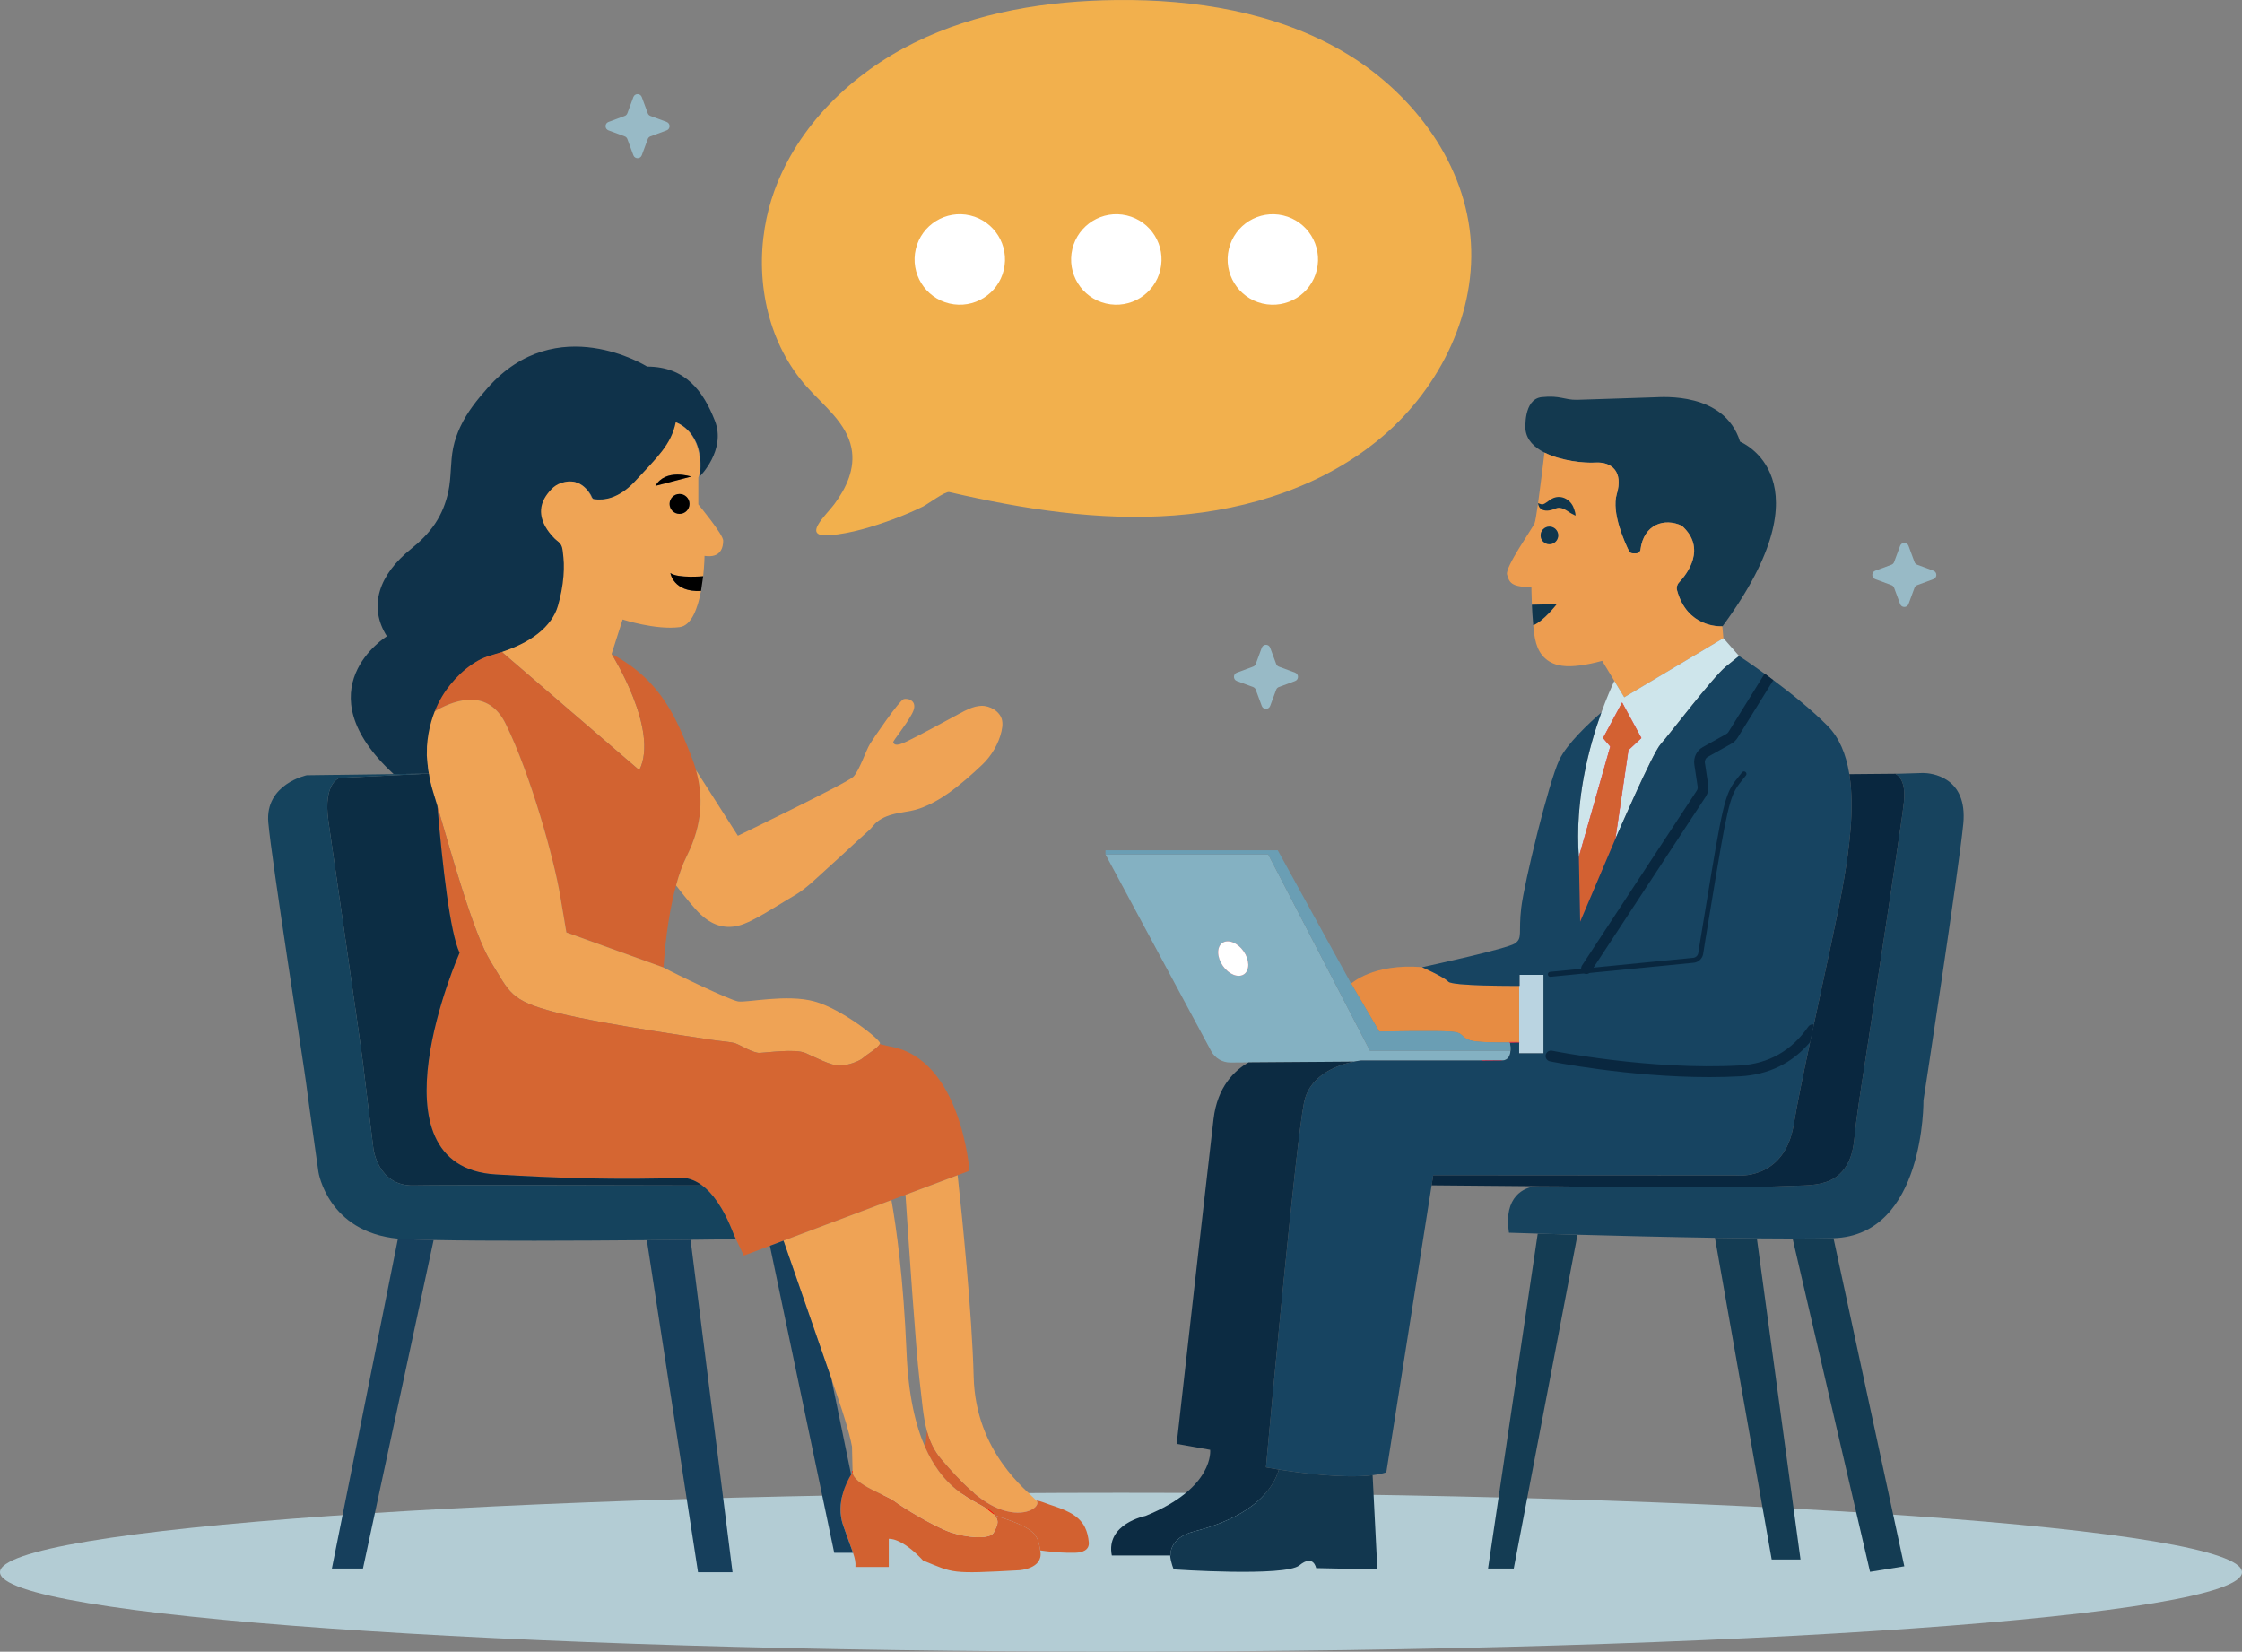 <svg width="562" height="414" viewBox="0 0 562 414" fill="none" xmlns="http://www.w3.org/2000/svg">
<rect x="0" y="0" width="562" height="414" fill="#808080" stroke="none"/>
<g clip-path="url(#clip0_252_50)">
<path d="M281 414C436.192 414 562 405.085 562 394.088C562 383.091 436.192 374.176 281 374.176C125.808 374.176 0 383.091 0 394.088C0 405.085 125.808 414 281 414Z" fill="#B3CCD4"/>
<path d="M191.698 57.095C192.218 53.945 193.021 50.845 194.105 47.857C200.052 31.456 213.514 18.445 229.151 10.722C244.787 3 262.469 0.186 279.906 0.009C299.435 -0.19 319.464 2.98 336.378 12.748C353.293 22.516 366.679 39.638 368.57 59.087C370.407 77.983 361.102 96.972 346.671 109.3C332.24 121.627 313.266 127.776 294.344 129.2C275.423 130.624 256.431 127.613 237.943 123.339C236.923 123.103 232.479 126.419 231.36 126.967C228.921 128.161 226.42 129.227 223.871 130.162C218.897 131.986 213.413 133.7 208.108 134.153C200.686 134.787 207.04 129.188 209.121 126.391C212.131 122.346 214.453 117.456 213.432 112.3C212.19 106.021 206.571 101.77 202.295 97.009C192.762 86.397 189.366 71.237 191.698 57.095Z" fill="#F2B04D"/>
<path d="M251.62 67.646C253.058 61.552 249.286 55.445 243.195 54.006C237.105 52.567 231.001 56.341 229.563 62.435C228.125 68.529 231.897 74.636 237.987 76.075C244.078 77.514 250.182 73.74 251.62 67.646Z" fill="white"/>
<path d="M290.857 67.643C292.296 61.549 288.525 55.444 282.434 54.006C276.343 52.569 270.238 56.343 268.799 62.437C267.359 68.531 271.13 74.636 277.221 76.074C283.312 77.511 289.417 73.737 290.857 67.643Z" fill="white"/>
<path d="M330.087 67.65C331.526 61.556 327.754 55.449 321.663 54.01C315.572 52.571 309.469 56.345 308.031 62.439C306.593 68.533 310.364 74.64 316.455 76.079C322.546 77.518 328.649 73.744 330.087 67.65Z" fill="white"/>
<path d="M175.483 118.872C176.65 108.175 169.543 105.909 169.543 105.909C168.424 111.488 164.868 114.732 159.291 120.741L158.9 121.148C157.342 122.734 155.49 124.087 153.367 124.793C151.901 125.282 150.468 125.375 148.947 125.173C148.507 125.119 148.344 124.44 148.144 124.092C147.275 122.615 145.999 121.322 144.299 120.892C143.137 120.604 141.91 120.74 140.786 121.132C139.82 121.468 139.049 121.968 138.343 122.718C137.002 124.141 135.916 125.809 135.791 127.814C135.693 129.368 136.187 130.883 136.958 132.214C137.452 133.057 138.055 133.839 138.723 134.551C139.032 134.882 139.347 135.241 139.711 135.507C140.08 135.789 140.449 136.088 140.705 136.485C141.025 136.974 141.145 137.566 141.215 138.147C141.335 139.18 141.465 140.206 141.492 141.249C141.525 142.325 141.492 143.406 141.405 144.482C141.204 147.008 140.71 149.507 140.01 151.936C139.635 153.229 139.021 154.441 138.24 155.533C137.327 156.809 136.225 157.917 134.992 158.89C132.332 160.987 129.09 162.432 125.957 163.481C123.915 164.165 121.912 164.551 120.017 165.627C117.872 166.838 115.939 168.425 114.266 170.245C113.452 171.119 112.703 172.043 112.018 173.01C111.628 173.564 111.253 174.135 110.911 174.716C110.791 174.922 110.675 175.129 110.56 175.335C110.289 175.82 110.028 176.312 109.797 176.818C109.56 177.334 109.34 177.84 109.135 178.361C108.798 179.209 108.5 180.084 108.25 180.964C108.25 180.964 108.25 180.964 108.25 180.969C107.674 182.968 107.327 185.038 107.186 187.119C107.175 187.266 107.147 188.255 107.147 189.433V189.461C107.147 189.705 107.148 189.96 107.153 190.221C107.158 191.221 107.264 192.271 107.361 192.991C107.439 193.56 107.519 193.921 107.5 193.921L98.683 194.037C75.525 172.675 96.983 159.482 96.983 159.482C92.199 151.936 95.072 143.966 103.037 137.588C105.323 135.757 107.435 133.676 109.07 131.231C110.71 128.786 111.785 126.038 112.393 123.163C113.158 119.561 112.865 115.867 113.593 112.276C113.962 110.451 114.586 108.68 115.374 106.995C117.106 103.279 119.582 100.226 122.264 97.195C139.58 77.636 162.212 91.881 162.212 91.881C171.877 91.881 176.34 98.151 179.208 105.485C182.08 112.819 175.418 119.409 175.418 119.409C175.44 119.23 175.461 119.056 175.477 118.888L175.483 118.872Z" fill="#0F324A"/>
<path d="M175.049 126.433V119.702L175.32 118.828L175.326 118.811C176.493 108.114 169.386 105.849 169.386 105.849C168.267 111.428 164.71 114.672 159.134 120.68L158.743 121.088C157.185 122.674 155.333 124.027 153.21 124.733C151.744 125.222 150.31 125.314 148.79 125.113C148.35 125.059 148.187 124.38 147.986 124.032C147.118 122.554 145.842 121.261 144.142 120.832C142.98 120.544 141.753 120.68 140.629 121.071C139.663 121.408 138.891 121.908 138.185 122.658C136.844 124.081 135.758 125.749 135.633 127.754C135.536 129.307 136.03 130.823 136.801 132.154C137.295 132.996 137.898 133.778 138.565 134.49C138.875 134.822 139.19 135.18 139.554 135.447C139.923 135.729 140.292 136.028 140.547 136.424C140.868 136.913 140.987 137.506 141.058 138.087C141.177 139.119 141.308 140.146 141.335 141.189C141.367 142.265 141.335 143.346 141.248 144.422C141.047 146.948 140.553 149.447 139.852 151.875C139.478 153.168 138.864 154.38 138.082 155.472C137.17 156.749 136.068 157.857 134.835 158.83C132.174 160.927 128.933 162.372 125.8 163.42L160.247 193.046C165.346 182.984 153.308 163.92 153.308 163.92L156.072 155.277C156.072 155.277 164.358 157.971 170.374 157.189C173.349 156.803 174.908 152.435 175.722 148.116C168.783 148.502 168.055 143.639 168.055 143.639C170.021 145.019 176.26 144.438 176.26 144.438C176.58 141.558 176.607 139.331 176.607 139.331C180.788 139.972 181.282 137.065 181.282 135.506C181.282 133.947 175.049 126.433 175.049 126.433ZM170.341 128.808C168.962 128.808 167.843 127.689 167.843 126.309C167.843 124.934 168.962 123.815 170.341 123.815C171.72 123.815 172.839 124.934 172.839 126.309C172.839 127.688 171.72 128.808 170.341 128.808ZM164.287 121.794C166.833 117.328 173.262 119.458 173.262 119.458L164.287 121.794Z" fill="#EFA455"/>
<path d="M173.263 119.458L164.287 121.794C166.834 117.329 173.263 119.458 173.263 119.458Z" fill="black"/>
<path d="M172.839 126.309C172.839 127.688 171.721 128.808 170.341 128.808C168.962 128.808 167.844 127.688 167.844 126.309C167.844 124.934 168.962 123.815 170.341 123.815C171.721 123.815 172.839 124.934 172.839 126.309Z" fill="black"/>
<path d="M176.26 144.439L175.723 148.117C168.783 148.502 168.049 143.643 168.049 143.643C170.014 145.023 176.26 144.439 176.26 144.439Z" fill="black"/>
<path d="M172.15 214.587C171.069 216.744 170.19 219.281 169.468 221.938C169.457 221.981 169.44 222.03 169.43 222.073C167.22 230.228 166.53 239.42 166.372 241.876C166.351 242.289 166.34 242.512 166.34 242.512L165.786 242.311L141.976 233.722C141.976 233.722 141.976 233.722 140.417 224.507C138.859 215.299 133.055 194.252 126.751 181.425C122.407 172.591 114.262 175.351 109.619 177.937C109.396 178.057 109.185 178.182 108.979 178.301C109.098 177.997 109.223 177.698 109.353 177.399C109.657 176.704 109.994 176.025 110.358 175.357C110.488 175.123 110.619 174.889 110.754 174.656C111.097 174.074 111.471 173.504 111.862 172.95C112.546 171.983 113.296 171.059 114.11 170.184C115.783 168.365 117.716 166.778 119.86 165.566C121.756 164.491 123.759 164.105 125.801 163.42L160.248 193.046C165.347 182.984 153.309 163.92 153.309 163.92C166.199 170.652 169.881 181.142 172.997 188.797C173.567 190.194 174.067 191.606 174.469 193.046C176.277 199.5 176.206 206.476 172.15 214.587Z" fill="#D26331"/>
<path d="M251.264 181.125C251.313 181.833 251.214 182.551 251.059 183.246C250.363 186.37 248.518 189.493 246.191 191.69C243.558 194.177 240.79 196.645 237.83 198.746C235.56 200.357 233.109 201.747 230.476 202.67C227.783 203.614 224.865 203.545 222.18 204.647C221.32 205 220.497 205.46 219.776 206.049C219.079 206.618 218.635 207.386 217.987 207.978C216.903 208.969 215.79 209.946 214.71 210.949C212.215 213.266 209.717 215.579 207.183 217.852C204.64 220.134 202.043 222.79 199.061 224.507C194.88 226.919 188.793 231.103 185.106 232.021C181.425 232.944 178.351 231.738 175.604 229.185C174.067 227.761 171.466 224.518 169.468 221.937C170.19 219.281 171.07 216.744 172.15 214.587C176.206 206.476 176.277 199.5 174.469 193.046L184.964 209.486C184.964 209.486 212.445 196.235 213.933 194.676C215.421 193.116 217.05 188.156 218.044 186.526C219.032 184.897 225.477 175.509 226.541 175.226C227.605 174.944 230.364 175.65 228.632 178.871C226.894 182.098 223.745 185.75 223.919 186.065C224.098 186.385 224.201 187.379 227.356 185.82C231.803 183.62 236.141 181.219 240.512 178.866C242.196 177.959 243.987 177.008 245.942 176.921C248.128 176.828 250.785 178.337 251.199 180.604C251.231 180.777 251.252 180.951 251.264 181.125Z" fill="#EFA355"/>
<path d="M220.59 261.5C220.584 261.565 220.568 261.63 220.535 261.701C220.095 262.668 217.272 264.325 216.414 265.112C215.491 265.966 212.586 267.101 210.398 267.101C208.204 267.101 204.3 264.971 201.824 263.912C199.343 262.852 192.153 263.841 190.454 263.912C188.754 263.982 185.497 261.891 184.291 261.5C183.091 261.108 180.007 260.935 178.204 260.614C177.107 260.418 167.165 259.017 156.968 257.278C155.241 256.985 153.504 256.68 151.804 256.371C146.971 255.491 142.421 254.573 139.109 253.703C127.739 250.731 127.847 248.814 122.961 240.952C118.66 234.031 112.796 212.794 109.641 202.069V202.064C109.212 200.602 108.832 199.337 108.512 198.326C108.077 196.952 107.751 195.469 107.507 193.942C107.502 193.936 107.502 193.931 107.502 193.92C107.263 192.432 107.1 190.9 106.991 189.4V189.373C106.991 188.194 107.018 187.205 107.029 187.059C107.17 184.978 107.518 182.908 108.094 180.909C108.094 180.903 108.094 180.903 108.094 180.903C108.343 180.023 108.642 179.148 108.979 178.301C109.185 178.181 109.397 178.057 109.619 177.937C114.262 175.351 122.407 172.591 126.751 181.425C133.055 194.252 138.859 215.299 140.418 224.507C141.976 233.721 141.976 233.721 141.976 233.721L165.786 242.311L166.34 242.512C169.033 244 182.842 250.661 185.035 251.014C187.234 251.367 197.22 249.102 204.159 251.014C211.098 252.927 220.66 260.582 220.59 261.5Z" fill="#EFA355"/>
<path d="M243.009 293.461L240.049 294.575L226.979 299.486L223.455 300.811L197.495 310.569L196.398 310.982L192.988 312.264L186.45 314.719L184.49 310.618L183.974 309.547C181.259 302.349 178.333 298.872 176.025 297.15C174.352 295.895 173.006 295.553 172.289 295.373C170.59 294.95 156.988 296.368 124.267 294.379C91.547 292.396 115.205 238.823 115.205 238.823C112.832 233.857 110.932 217.233 109.639 202.07C112.794 212.794 118.659 234.031 122.959 240.953C127.846 248.814 127.737 250.732 139.107 253.704C142.42 254.573 146.97 255.491 151.803 256.371C153.502 256.681 155.24 256.985 156.966 257.279C167.164 259.017 177.106 260.419 178.203 260.614C180.005 260.935 183.089 261.109 184.289 261.5C185.495 261.891 188.753 263.983 190.452 263.912C192.152 263.842 199.341 262.853 201.822 263.912C204.298 264.972 208.202 267.101 210.396 267.101C212.585 267.101 215.49 265.966 216.413 265.113C217.27 264.325 220.094 262.668 220.534 261.701L223.14 262.315C240.989 265.4 243.009 293.461 243.009 293.461Z" fill="#D56632"/>
<path d="M248.998 379.648L247.255 378.268L247.4 378.066C248.154 378.562 248.731 379.019 249.164 379.463L248.998 379.648Z" fill="#FF0000"/>
<path d="M251.296 378.496C245.665 376.686 240.458 371.053 235.994 365.848C234.137 363.68 233.057 361.312 232.345 358.666C231.346 354.95 231.091 350.68 230.472 345.649C229.598 338.575 227.648 309.569 226.98 299.486L240.05 294.575C241.174 304.93 243.661 329.247 244.068 345.116C244.557 364.126 257.507 373.622 259.717 376.073L259.744 376.1C259.864 376.235 259.951 376.344 260 376.437C260.016 376.464 260.032 376.502 260.038 376.545C260.287 377.931 256.926 380.305 251.296 378.496Z" fill="#EFA355"/>
<path d="M213.715 369.172H213.602L213.592 369.059C213.581 368.95 213.579 368.831 213.586 368.684L213.834 368.685L213.845 369.166L213.715 369.172Z" fill="#FF0000"/>
<path d="M269.546 389.204C268.894 389.221 268.242 389.221 267.585 389.21C265.299 389.155 262.992 388.927 260.749 388.618C260.141 384.63 259.587 383.027 249.384 379.86L249.075 379.55C248.662 379.126 248.092 378.67 247.332 378.17C246.952 377.92 246.517 377.66 246.034 377.383C243.319 375.839 239.035 373.835 235.234 368.603C234.067 367 232.948 365.099 231.933 362.806L232.345 358.667C233.057 361.312 234.137 363.681 235.994 365.849C240.458 371.053 245.665 376.687 251.296 378.496C256.926 380.305 260.288 377.931 260.038 376.546C260.032 376.502 260.016 376.464 260 376.437C259.951 376.318 259.875 376.258 259.908 376.106C260.967 376.28 262.053 376.79 263.073 377.127C266.358 378.219 270.311 379.463 271.962 382.832C272.538 384.005 272.82 385.32 272.929 386.613C273.097 388.596 271.218 389.161 269.546 389.204Z" fill="#D26130"/>
<path d="M248.998 379.648L247.255 378.268L247.4 378.066C248.154 378.562 248.731 379.019 249.164 379.463L248.998 379.648Z" fill="#FF0000"/>
<path d="M176.026 297.149C163.108 297.116 111.421 296.975 103.656 297.144C94.724 297.334 93.6 287.93 93.6 287.93C93.6 287.93 91.548 271.278 90.983 266.459C90.413 261.64 83.701 215.494 82.322 205.818C80.943 196.147 85.14 194.979 85.14 194.979L107.5 193.92C107.745 195.447 108.076 196.951 108.51 198.326C108.831 199.337 109.21 200.602 109.64 202.064V202.069C110.932 217.232 112.832 233.857 115.205 238.822C115.205 238.822 91.547 292.396 124.268 294.378C156.988 296.367 170.59 294.949 172.289 295.373C173.007 295.552 174.353 295.894 176.026 297.149Z" fill="#0C2D44"/>
<path d="M184.492 310.618C181.891 310.65 177.932 310.699 173.105 310.748C169.804 310.786 166.101 310.824 162.142 310.856C144.669 311.003 122.336 311.101 108.696 310.818C105.737 310.753 103.184 310.677 101.181 310.574C100.692 310.547 100.22 310.514 99.753 310.471C82.144 308.814 79.825 293.776 79.825 293.776C79.825 293.776 77.278 275.815 76.746 271.561C76.214 267.312 68.107 215.793 67.255 206.155C66.408 196.517 76.887 194.322 76.887 194.322L107.501 193.92C107.501 193.931 107.495 193.915 107.501 193.92L85.141 194.98C85.141 194.98 80.943 196.148 82.323 205.818C83.702 215.494 90.413 261.64 90.983 266.459C91.548 271.278 93.601 287.93 93.601 287.93C93.601 287.93 94.725 297.334 103.657 297.144C111.422 296.975 163.109 297.117 176.026 297.149C178.334 298.872 181.261 302.349 183.976 309.547L184.492 310.618Z" fill="#15435D"/>
<path d="M255.542 393.588C238.172 394.545 239.182 394.333 231.374 391.143C225.852 385.243 222.789 385.721 222.789 385.721V392.773H214.427C214.519 391.616 214.329 390.703 213.83 389.22C213.33 387.748 212.516 385.711 211.348 382.32C209.426 376.719 212.282 371.335 213.347 369.613V369.608C213.548 369.287 213.683 369.091 213.716 369.048C214.042 372.193 222.138 374.687 224.201 376.263C226.433 377.963 234.192 382.641 238.123 384.021C242.049 385.406 248.266 386.042 249.168 384.021C249.798 382.619 250.71 381.473 249.347 379.848C249.358 379.854 249.374 379.854 249.385 379.859C259.588 383.027 260.141 384.629 260.75 388.617C260.766 388.731 260.788 388.845 260.804 388.965C261.439 393.219 255.542 393.588 255.542 393.588Z" fill="#D26130"/>
<path d="M249.166 384.021C248.265 386.042 242.047 385.406 238.122 384.021C234.19 382.641 226.431 377.963 224.199 376.263C222.136 374.687 214.04 372.194 213.714 369.048C213.72 369.048 213.72 369.043 213.72 369.043L213.709 368.69L213.573 362.594C212.824 358.693 211.282 354.07 210.283 351.071C209.989 350.196 209.311 348.208 208.393 345.546C205.092 335.979 198.733 317.681 196.398 310.982L197.495 310.569L223.456 300.812C224.688 307.695 226.458 320.311 227.246 339.027C227.702 349.811 229.526 357.384 231.932 362.806C232.947 365.099 234.066 367 235.233 368.603C239.034 373.835 243.318 375.84 246.033 377.382C246.516 377.659 246.951 377.92 247.331 378.17L249.074 379.55L249.101 379.577C249.188 379.669 249.269 379.762 249.345 379.849C250.708 381.473 249.796 382.619 249.166 384.021Z" fill="#EFA355"/>
<path d="M213.83 389.22H209.117L192.99 312.264L196.4 310.982C198.735 317.681 205.093 335.978 208.395 345.546L213.347 369.608V369.613C212.282 371.336 209.426 376.719 211.348 382.321C212.516 385.711 213.33 387.748 213.83 389.22Z" fill="#163F5C"/>
<path d="M108.696 310.819L90.983 393.164H83.191L99.752 310.471C100.219 310.514 100.692 310.547 101.181 310.574C103.184 310.677 105.736 310.753 108.696 310.819Z" fill="#163F5C"/>
<path d="M183.623 394.088H174.973L162.143 310.857C166.101 310.825 169.804 310.787 173.106 310.749L183.623 394.088Z" fill="#163F5C"/>
<path d="M431.791 156.977C431.791 156.977 431.774 156.977 431.736 156.982C430.998 157.02 422.907 157.265 420.383 147.953C420.198 147.263 420.388 146.53 420.877 146.008C422.918 143.835 427.876 137.419 421.594 131.785C417.32 129.753 412.026 131.318 411.212 137.794C411.146 138.31 410.712 138.696 410.202 138.696H409.257C408.871 138.696 408.513 138.478 408.344 138.13C407.307 136.022 403.881 128.525 405.282 123.815C406.933 118.284 404.06 115.682 399.868 115.948C397.246 116.116 391.376 115.573 387.157 113.438C384.616 112.156 382.672 110.293 382.39 107.657C382.39 107.657 381.787 100.041 386.462 99.541C391.137 99.046 392.131 100.285 395.351 100.214C398.576 100.144 413.161 99.612 414.866 99.579C416.565 99.541 432.285 98.161 436.183 110.705C436.184 110.706 459.092 119.882 431.791 156.977Z" fill="#13394F"/>
<path d="M431.736 156.982C430.998 157.02 422.907 157.265 420.382 147.953C420.198 147.263 420.388 146.53 420.877 146.008C422.918 143.835 427.876 137.419 421.593 131.785C417.32 129.753 412.026 131.318 411.211 137.794C411.146 138.31 410.712 138.695 410.201 138.695H409.257C408.871 138.695 408.513 138.478 408.344 138.13C407.307 136.022 403.881 128.525 405.282 123.815C406.933 118.284 404.06 115.682 399.868 115.948C397.245 116.116 391.376 115.573 387.157 113.438C386.826 116.198 386.136 121.891 385.55 126.102C385.18 128.699 384.855 130.72 384.675 131.149C384.089 132.529 377.236 142.151 377.769 144.009C378.301 145.867 378.724 147.198 383.877 147.143C383.877 147.143 383.894 149.078 383.997 151.587L390.225 151.424C390.225 151.424 386.94 155.678 384.339 156.716C384.627 159.769 384.979 163.009 387.453 165.136C389.821 167.173 393.017 167.178 395.952 166.813C397.867 166.574 399.756 166.147 401.617 165.642L404.663 170.678L406.455 173.639L407.145 174.78L427.512 162.633L432.002 159.954L431.736 156.982ZM388.395 136.408C387.173 136.408 386.19 135.419 386.19 134.203C386.19 132.986 387.173 131.997 388.395 131.997C389.611 131.997 390.599 132.986 390.599 134.203C390.599 135.419 389.611 136.408 388.395 136.408Z" fill="#ED9D50"/>
<path d="M386.189 134.202C386.189 132.985 387.172 131.997 388.394 131.997C389.61 131.997 390.598 132.985 390.598 134.202C390.598 135.419 389.61 136.408 388.394 136.408C387.172 136.408 386.189 135.419 386.189 134.202Z" fill="#10364D"/>
<path d="M383.996 151.588L390.224 151.425C390.224 151.425 386.939 155.679 384.338 156.717C384.175 155 384.072 153.18 383.996 151.588Z" fill="#10364D"/>
<path d="M385.55 126.102C385.809 126.21 386.042 126.313 386.261 126.368C386.484 126.422 386.674 126.427 386.824 126.386C387.109 126.305 387.34 126.131 387.659 125.922C387.989 125.701 388.25 125.481 388.709 125.187C388.931 125.043 389.2 124.906 389.515 124.78C389.837 124.662 390.2 124.583 390.572 124.561C392.07 124.506 393.243 125.331 393.91 126.255C394.243 126.718 394.479 127.229 394.616 127.7C394.667 127.911 394.768 128.157 394.833 128.427C394.9 128.691 394.963 128.991 394.89 129.27C394.456 128.932 394.028 128.843 393.558 128.513C393.133 128.222 392.779 127.987 392.428 127.792C391.754 127.406 391.119 127.251 390.699 127.273C390.501 127.275 390.277 127.327 389.869 127.48C389.489 127.624 388.913 127.856 388.343 127.938C388.047 127.981 387.731 128.007 387.392 127.971C387.057 127.94 386.692 127.834 386.393 127.642C386.095 127.447 385.878 127.19 385.756 126.919C385.628 126.651 385.564 126.381 385.55 126.102Z" fill="#10364D"/>
<path d="M435.934 164.42C435.934 164.42 435.934 164.42 432.638 167.077C429.347 169.734 418.406 184.19 416.278 186.527C414.187 188.83 405.157 209.725 404.875 210.377L406.803 197.229L408.155 188.015L411.391 184.984L406.613 176.166L401.883 184.984L403.691 187.113L401.487 194.844L400.743 197.468V197.473L395.775 214.907C394.694 200.608 398.327 187.108 401.422 178.562C402.731 174.938 403.947 172.2 404.664 170.679L406.456 173.64L407.145 174.781L427.513 162.633L432.003 159.955L435.934 164.42Z" fill="#CEE5EB"/>
<path d="M396.038 231.317L395.712 214.899L395.715 214.89L400.683 197.45L401.427 194.826L403.622 187.127L401.808 184.99L401.828 184.953L406.612 176.034L411.468 184.995L408.213 188.045L404.928 210.411L396.038 231.317ZM395.837 214.915L396.151 230.735L404.816 210.357L408.096 187.984L408.112 187.969L411.313 184.97L406.613 176.296L401.958 184.975L403.76 187.098L403.751 187.129L395.837 214.915Z" fill="#FF324A"/>
<path d="M371.25 265.927L371.594 265.762H376.438L376.438 265.887L371.25 265.927Z" fill="#FF324A"/>
<path d="M378.419 261.351L378.407 261.303C378.404 261.291 378.402 261.284 378.401 261.282L378.361 261.194L378.457 261.193H380.352L380.353 261.317C379.832 261.328 379.186 261.339 378.469 261.35L378.419 261.351Z" fill="#FF324A"/>
<path d="M411.392 184.983L408.156 188.015L406.804 197.229L404.876 210.376L404.87 210.393L396.096 231.027L395.775 214.907L400.744 197.474V197.468L401.488 194.844L403.692 187.113L401.884 184.983L406.614 176.166L411.392 184.983Z" fill="#D36132"/>
<path d="M386.907 244.354V264.015H380.798V247.114C380.863 247.114 380.901 247.114 380.901 247.114V244.354H386.907Z" fill="#BAD4E1"/>
<path d="M380.798 247.119V261.245C380.663 261.245 380.511 261.25 380.353 261.256H378.458C378.458 261.256 378.463 261.267 378.469 261.288C375.162 261.326 370.286 261.288 368.614 260.794C365.997 260.012 367.164 258.811 363.624 258.561C360.078 258.311 345.738 258.561 345.738 258.561L338.689 246.549C338.689 246.549 344.195 241.393 356.527 242.426C356.489 242.431 356.467 242.437 356.467 242.437C356.467 242.437 361.994 244.882 363.053 246.055C364.063 247.163 379.234 247.12 380.777 247.115C380.782 247.119 380.793 247.119 380.798 247.119Z" fill="#E78C42"/>
<path d="M378.419 261.351L378.407 261.303C378.404 261.291 378.402 261.284 378.401 261.282L378.361 261.194L378.457 261.193H380.352L380.353 261.317C379.832 261.328 379.186 261.339 378.469 261.35L378.419 261.351Z" fill="#FF324A"/>
<path d="M310.51 244.661C309.159 244.661 307.571 243.72 306.467 242.124C305.732 241.063 305.317 239.875 305.296 238.778C305.275 237.672 305.658 236.79 306.374 236.294C307.844 235.277 310.277 236.232 311.798 238.424C313.314 240.616 313.353 243.231 311.886 244.252C311.485 244.529 311.014 244.661 310.51 244.661ZM307.752 236.01C307.272 236.01 306.825 236.134 306.445 236.397C305.764 236.868 305.4 237.713 305.42 238.776C305.441 239.848 305.849 241.012 306.569 242.053C308.046 244.189 310.398 245.13 311.815 244.151C313.226 243.168 313.173 240.631 311.696 238.495C310.612 236.932 309.061 236.01 307.752 236.01Z" fill="#FF324A"/>
<path d="M343.403 263.379L317.904 214.163H277.109L303.596 263.45C304.552 265.237 306.425 266.345 308.451 266.329L312.963 266.297L339.379 266.101H339.385C339.716 266.03 340.009 265.981 340.254 265.943C340.808 265.851 341.133 265.824 341.133 265.824C341.133 265.824 361.767 265.824 371.595 265.824H376.439C378.078 265.824 378.561 264.569 378.638 263.379L343.403 263.379ZM311.85 244.201C310.405 245.201 308.016 244.256 306.518 242.088C305.014 239.915 304.965 237.345 306.409 236.345C307.853 235.346 310.242 236.291 311.746 238.459C313.245 240.626 313.294 243.196 311.85 244.201Z" fill="#84B1C2"/>
<path d="M371.25 265.927L371.594 265.762H376.438L376.438 265.887L371.25 265.927Z" fill="#FF324A"/>
<path d="M311.849 244.201C310.405 245.201 308.016 244.256 306.517 242.088C305.013 239.915 304.964 237.345 306.409 236.345C307.853 235.346 310.242 236.291 311.746 238.459C313.245 240.627 313.294 243.196 311.849 244.201Z" fill="white"/>
<path d="M462.176 220.753C460.927 228.093 457.653 242.914 454.678 256.789C454.585 257.229 454.488 257.675 454.396 258.115C454.173 259.158 453.95 260.19 453.733 261.212C451.996 269.393 450.459 276.891 449.639 281.873C447.299 296.009 435.299 294.629 435.299 294.629L376.889 294.586L359.264 294.575L358.862 297.106L357.065 308.51L347.508 369.048C346.509 369.368 345.347 369.602 344.071 369.76C336.839 370.656 325.968 369.205 320.592 368.347C318.583 368.032 317.34 367.793 317.34 367.793C317.34 367.793 317.443 366.63 317.633 364.571C319.007 349.609 324.8 287.17 326.826 276.657C326.875 276.391 326.923 276.157 326.972 275.956C328.59 269.045 335.959 266.786 339.38 266.101H339.385C339.716 266.03 340.009 265.981 340.254 265.943C340.808 265.851 341.134 265.824 341.134 265.824C341.134 265.824 361.767 265.824 371.595 265.824L371.519 265.862L376.439 265.824C378.079 265.824 378.562 264.569 378.638 263.379C378.66 263.091 378.654 262.809 378.643 262.553C378.605 261.923 378.497 261.418 378.47 261.287C379.186 261.276 379.833 261.266 380.354 261.255H380.799V264.015H386.908V244.353H380.902V247.113C380.902 247.113 380.864 247.113 380.799 247.113H380.777C379.235 247.119 364.064 247.162 363.054 246.054C361.995 244.88 356.468 242.435 356.468 242.435C356.468 242.435 356.489 242.43 356.527 242.424C356.533 242.424 356.533 242.424 356.538 242.424C357.869 242.131 377.78 237.817 379.735 236.486C381.755 235.101 380.582 233.83 381.326 227.555C382.069 221.285 388.162 196.234 390.855 190.497C392.75 186.445 398.316 181.261 401.422 178.562C398.326 187.107 394.694 200.608 395.774 214.907L396.095 231.027L404.869 210.393L404.875 210.376C405.157 209.724 414.187 188.83 416.278 186.526C418.406 184.19 429.347 169.733 432.638 167.077C435.934 164.42 435.934 164.42 435.934 164.42C435.934 164.42 438.611 166.169 442.319 168.853C442.678 169.114 443.041 169.38 443.416 169.652C443.775 169.913 444.138 170.184 444.513 170.461C448.895 173.721 454.135 177.904 458.137 181.957C461.096 184.951 462.736 189.096 463.517 193.757C463.539 193.855 463.555 193.953 463.572 194.051C463.588 194.165 463.61 194.279 463.626 194.393C464.902 202.83 463.518 212.827 462.176 220.753Z" fill="#174461"/>
<path d="M378.637 263.379H343.403L317.904 214.163H277.109V213.125H320.293L338.69 246.548L345.738 258.56C345.738 258.56 360.078 258.31 363.624 258.56C367.164 258.81 365.997 260.011 368.614 260.793C370.287 261.287 375.162 261.325 378.469 261.287C378.496 261.418 378.605 261.923 378.643 262.553C378.654 262.809 378.659 263.091 378.637 263.379Z" fill="#6A9EB4"/>
<path d="M378.419 261.351L378.407 261.303C378.404 261.291 378.402 261.284 378.401 261.282L378.361 261.194L378.457 261.193H380.352L380.353 261.317C379.832 261.328 379.186 261.339 378.469 261.35L378.419 261.351Z" fill="#FF324A"/>
<path d="M380.861 261.317H380.353L380.351 261.193C380.509 261.188 380.662 261.182 380.799 261.182H380.861V261.317Z" fill="#FF324A"/>
<path d="M339.379 266.101C335.958 266.786 328.589 269.046 326.971 275.956C326.922 276.157 326.874 276.391 326.825 276.657C324.799 287.17 319.006 349.609 317.632 364.571C317.442 366.63 317.339 367.793 317.339 367.793C317.339 367.793 318.582 368.032 320.591 368.347C317.496 378.344 305.437 382.304 299.279 383.88C292.905 385.509 293.415 389.894 293.415 389.894H278.7C277.109 381.951 287.095 379.984 287.095 379.984C304.519 372.97 303.352 363.403 303.352 363.403L294.957 361.915C294.957 361.915 302.499 294.949 304.199 280.493C304.676 276.429 305.996 273.37 307.641 271.078C309.259 268.828 311.192 267.313 312.963 266.297L339.379 266.101Z" fill="#0C2B42"/>
<path d="M345.26 393.376L329.91 393.055C329.91 393.055 329.269 389.442 325.713 392.365C322.156 395.288 294.214 393.376 294.214 393.376C294.214 393.376 293.508 391.805 293.312 389.893H293.416C293.416 389.893 292.905 385.509 299.28 383.879C305.437 382.304 317.497 378.343 320.592 368.347C325.968 369.205 336.838 370.656 344.071 369.759L345.26 393.376Z" fill="#12374F"/>
<path d="M395.431 309.493L379.451 393.165H373.006L385.462 309.211C388.237 309.292 391.625 309.39 395.431 309.493Z" fill="#143C53"/>
<path d="M451.337 390.899H444.11L429.884 310.265C433.478 310.324 437.008 310.373 440.391 310.406L451.337 390.899Z" fill="#143C53"/>
<path d="M477.352 392.6L468.762 393.991L449.351 310.456C453.13 310.456 456.545 310.429 459.412 310.363C459.477 310.363 459.537 310.358 459.602 310.358L477.352 392.6Z" fill="#143C53"/>
<path d="M492.132 206.508C490.965 218.417 482.147 275.814 482.147 275.814C482.147 275.814 482.57 309.645 459.602 310.356C459.536 310.356 459.477 310.362 459.411 310.362C456.545 310.427 453.129 310.454 449.35 310.454C446.543 310.454 443.535 310.438 440.391 310.405C437.008 310.372 433.479 310.323 429.884 310.264C417.894 310.074 405.27 309.764 395.431 309.492C391.625 309.389 388.237 309.291 385.462 309.21C380.58 309.063 377.6 308.965 377.6 308.965V308.96L378.246 308.976C376.828 299.909 382.068 297.496 385.185 297.355C385.489 297.344 385.793 297.344 386.097 297.344C388.953 297.339 391.815 297.388 394.671 297.42C399.487 297.475 404.304 297.529 409.12 297.567C414.767 297.611 420.409 297.638 426.056 297.627C431.399 297.621 436.742 297.583 442.085 297.464C444.289 297.415 446.494 297.349 448.698 297.252C452.043 297.1 455.546 297.29 458.684 295.91C461.16 294.818 462.887 292.683 463.821 290.178C464.841 287.44 464.88 284.354 465.26 281.48C465.651 278.487 466.096 275.444 466.552 272.489C467.187 268.349 467.823 264.209 468.458 260.07C469.202 255.218 469.94 250.361 470.679 245.51C471.439 240.522 472.199 235.54 472.948 230.553C473.633 226.027 474.311 221.502 474.985 216.971C475.501 213.483 476.016 210 476.516 206.507C476.776 204.654 477.07 202.796 477.26 200.928C477.281 200.705 477.303 200.493 477.314 200.287C477.314 200.254 477.32 200.221 477.32 200.189C477.336 199.966 477.347 199.754 477.347 199.548C477.39 197.462 476.983 196.125 476.456 195.267C476.418 195.201 476.38 195.142 476.337 195.082C476.25 194.952 476.163 194.837 476.07 194.734C476.021 194.68 475.978 194.626 475.924 194.577C475.875 194.522 475.821 194.474 475.766 194.43C475.538 194.218 475.315 194.072 475.12 193.974C475.489 193.963 475.847 193.947 476.195 193.936C479.377 193.827 481.603 193.756 482.038 193.756C483.949 193.757 493.3 194.604 492.132 206.508Z" fill="#17435E"/>
<path d="M444.512 170.492L435.543 184.947C435.157 185.556 434.637 186.059 434.031 186.397L428.106 189.708C427.57 190.006 427.275 190.61 427.366 191.219L428.192 196.722C428.353 197.779 428.122 198.859 427.538 199.745L398.795 243.53C398.532 243.923 398.108 244.139 397.679 244.139C397.422 244.139 397.159 244.061 396.929 243.901C396.318 243.469 396.157 242.611 396.575 241.98L425.318 198.189C425.522 197.884 425.597 197.514 425.543 197.148L424.717 191.645C424.449 189.885 425.296 188.124 426.83 187.272L432.754 183.961C432.963 183.845 433.151 183.668 433.285 183.446L442.298 168.919C442.314 168.897 442.33 168.875 442.346 168.853C442.7 169.119 443.059 169.39 443.429 169.667C443.783 169.933 444.143 170.209 444.512 170.492Z" fill="#09273F"/>
<path d="M388.621 244.84C388.305 244.84 388.035 244.6 388.003 244.279C387.969 243.937 388.219 243.633 388.561 243.6L424.312 240.096C424.324 240.095 424.335 240.094 424.346 240.093C425.037 240.063 425.613 239.545 425.715 238.861L425.722 238.862C425.723 238.848 425.724 238.833 425.725 238.819L425.723 238.818C425.724 238.813 425.725 238.808 425.726 238.803C425.735 238.684 425.754 238.559 425.773 238.436C425.831 238.057 425.943 237.35 426.155 236.04C426.695 232.704 427.655 226.89 429.01 218.761C432.294 199.041 432.926 198.258 435.962 194.498C436.186 194.22 436.424 193.926 436.678 193.604C436.891 193.335 437.282 193.289 437.551 193.502C437.82 193.715 437.866 194.106 437.653 194.376C437.396 194.701 437.155 194.999 436.928 195.28C434.063 198.829 433.466 199.568 430.235 218.965C427.348 236.3 426.992 238.655 426.95 238.97C426.949 238.995 426.947 239.02 426.944 239.045C426.754 240.31 425.694 241.27 424.418 241.334L388.682 244.837C388.661 244.839 388.641 244.84 388.621 244.84Z" fill="#09273F"/>
<path d="M477.347 199.549C477.347 199.755 477.336 199.968 477.32 200.19C477.32 200.223 477.315 200.255 477.315 200.288C477.304 200.494 477.282 200.706 477.26 200.929C477.07 202.798 476.777 204.656 476.516 206.508C476.017 210.002 475.501 213.484 474.985 216.972C474.312 221.503 473.633 226.029 472.949 230.554C472.199 235.541 471.439 240.523 470.679 245.511C469.941 250.362 469.202 255.219 468.458 260.071C467.823 264.211 467.188 268.351 466.552 272.49C466.096 275.446 465.651 278.488 465.26 281.482C464.88 284.356 464.842 287.442 463.821 290.18C462.887 292.684 461.16 294.819 458.685 295.911C455.546 297.291 452.044 297.101 448.699 297.253C446.494 297.351 444.29 297.416 442.085 297.465C436.742 297.585 431.399 297.623 426.056 297.628C420.409 297.639 414.767 297.612 409.12 297.568C404.304 297.53 399.488 297.476 394.671 297.422C391.815 297.389 388.954 297.34 386.098 297.346L358.861 297.107L359.263 294.575L376.889 294.586L435.298 294.63C435.298 294.63 447.298 296.009 449.638 281.873C450.458 276.891 451.995 269.394 453.732 261.212C453.949 260.191 454.172 259.158 454.395 258.115C454.487 257.675 454.585 257.23 454.677 256.79C457.653 242.914 460.927 228.094 462.176 220.754C463.517 212.827 464.902 202.831 463.625 194.394C463.609 194.279 463.587 194.166 463.571 194.051L476.196 193.937C475.848 193.948 475.49 193.964 475.121 193.975C475.316 194.073 475.539 194.219 475.767 194.432C475.821 194.475 475.875 194.524 475.924 194.578C475.979 194.627 476.022 194.681 476.071 194.736C476.163 194.839 476.25 194.953 476.337 195.083C476.38 195.143 476.418 195.203 476.456 195.268C476.983 196.127 477.39 197.463 477.347 199.549Z" fill="#09273F"/>
<path d="M454.678 256.789C454.586 257.229 454.488 257.675 454.396 258.115C454.173 259.158 453.95 260.19 453.733 261.211C449.248 266.497 443.373 269.371 436.233 269.779C433.654 269.92 431.047 269.985 428.452 269.985C408.188 269.985 388.738 266.074 388.515 266.03C387.782 265.878 387.31 265.161 387.456 264.428C387.609 263.694 388.325 263.221 389.058 263.368C389.303 263.417 413.688 268.317 436.081 267.062C443.325 266.655 449.107 263.384 453.278 257.343C453.603 256.876 454.162 256.675 454.678 256.789Z" fill="#09273F"/>
<path d="M160.873 24.327L162.378 28.397C162.492 28.704 162.734 28.947 163.042 29.061L167.11 30.567C168.088 30.929 168.088 32.313 167.11 32.675L163.042 34.181C162.734 34.295 162.492 34.537 162.378 34.845L160.873 38.915C160.511 39.894 159.128 39.894 158.766 38.915L157.261 34.845C157.147 34.537 156.905 34.295 156.597 34.181L152.529 32.675C151.551 32.313 151.551 30.929 152.529 30.567L156.597 29.061C156.905 28.947 157.147 28.704 157.261 28.397L158.766 24.327C159.128 23.348 160.511 23.348 160.873 24.327Z" fill="#98BAC6"/>
<path d="M478.406 136.815L479.911 140.886C480.025 141.193 480.267 141.436 480.575 141.549L484.643 143.055C485.621 143.417 485.621 144.801 484.643 145.163L480.575 146.669C480.267 146.783 480.025 147.026 479.911 147.333L478.406 151.403C478.044 152.382 476.661 152.382 476.299 151.403L474.794 147.333C474.68 147.026 474.438 146.783 474.13 146.669L470.062 145.163C469.085 144.801 469.085 143.417 470.062 143.055L474.13 141.549C474.438 141.436 474.68 141.193 474.794 140.886L476.299 136.815C476.661 135.837 478.044 135.837 478.406 136.815Z" fill="#98BAC6"/>
<path d="M318.392 162.357L319.898 166.428C320.011 166.735 320.254 166.978 320.561 167.091L324.629 168.597C325.607 168.959 325.607 170.343 324.629 170.705L320.561 172.212C320.254 172.326 320.011 172.568 319.898 172.876L318.392 176.946C318.031 177.924 316.647 177.924 316.286 176.946L314.78 172.876C314.667 172.568 314.424 172.325 314.117 172.212L310.049 170.705C309.071 170.343 309.071 168.959 310.049 168.597L314.117 167.091C314.424 166.978 314.667 166.735 314.78 166.428L316.286 162.357C316.648 161.379 318.031 161.379 318.392 162.357Z" fill="#98BAC6"/>
</g>
<defs>
<clipPath id="clip0_252_50">
<rect width="562" height="414" fill="white"/>
</clipPath>
</defs>
</svg>
